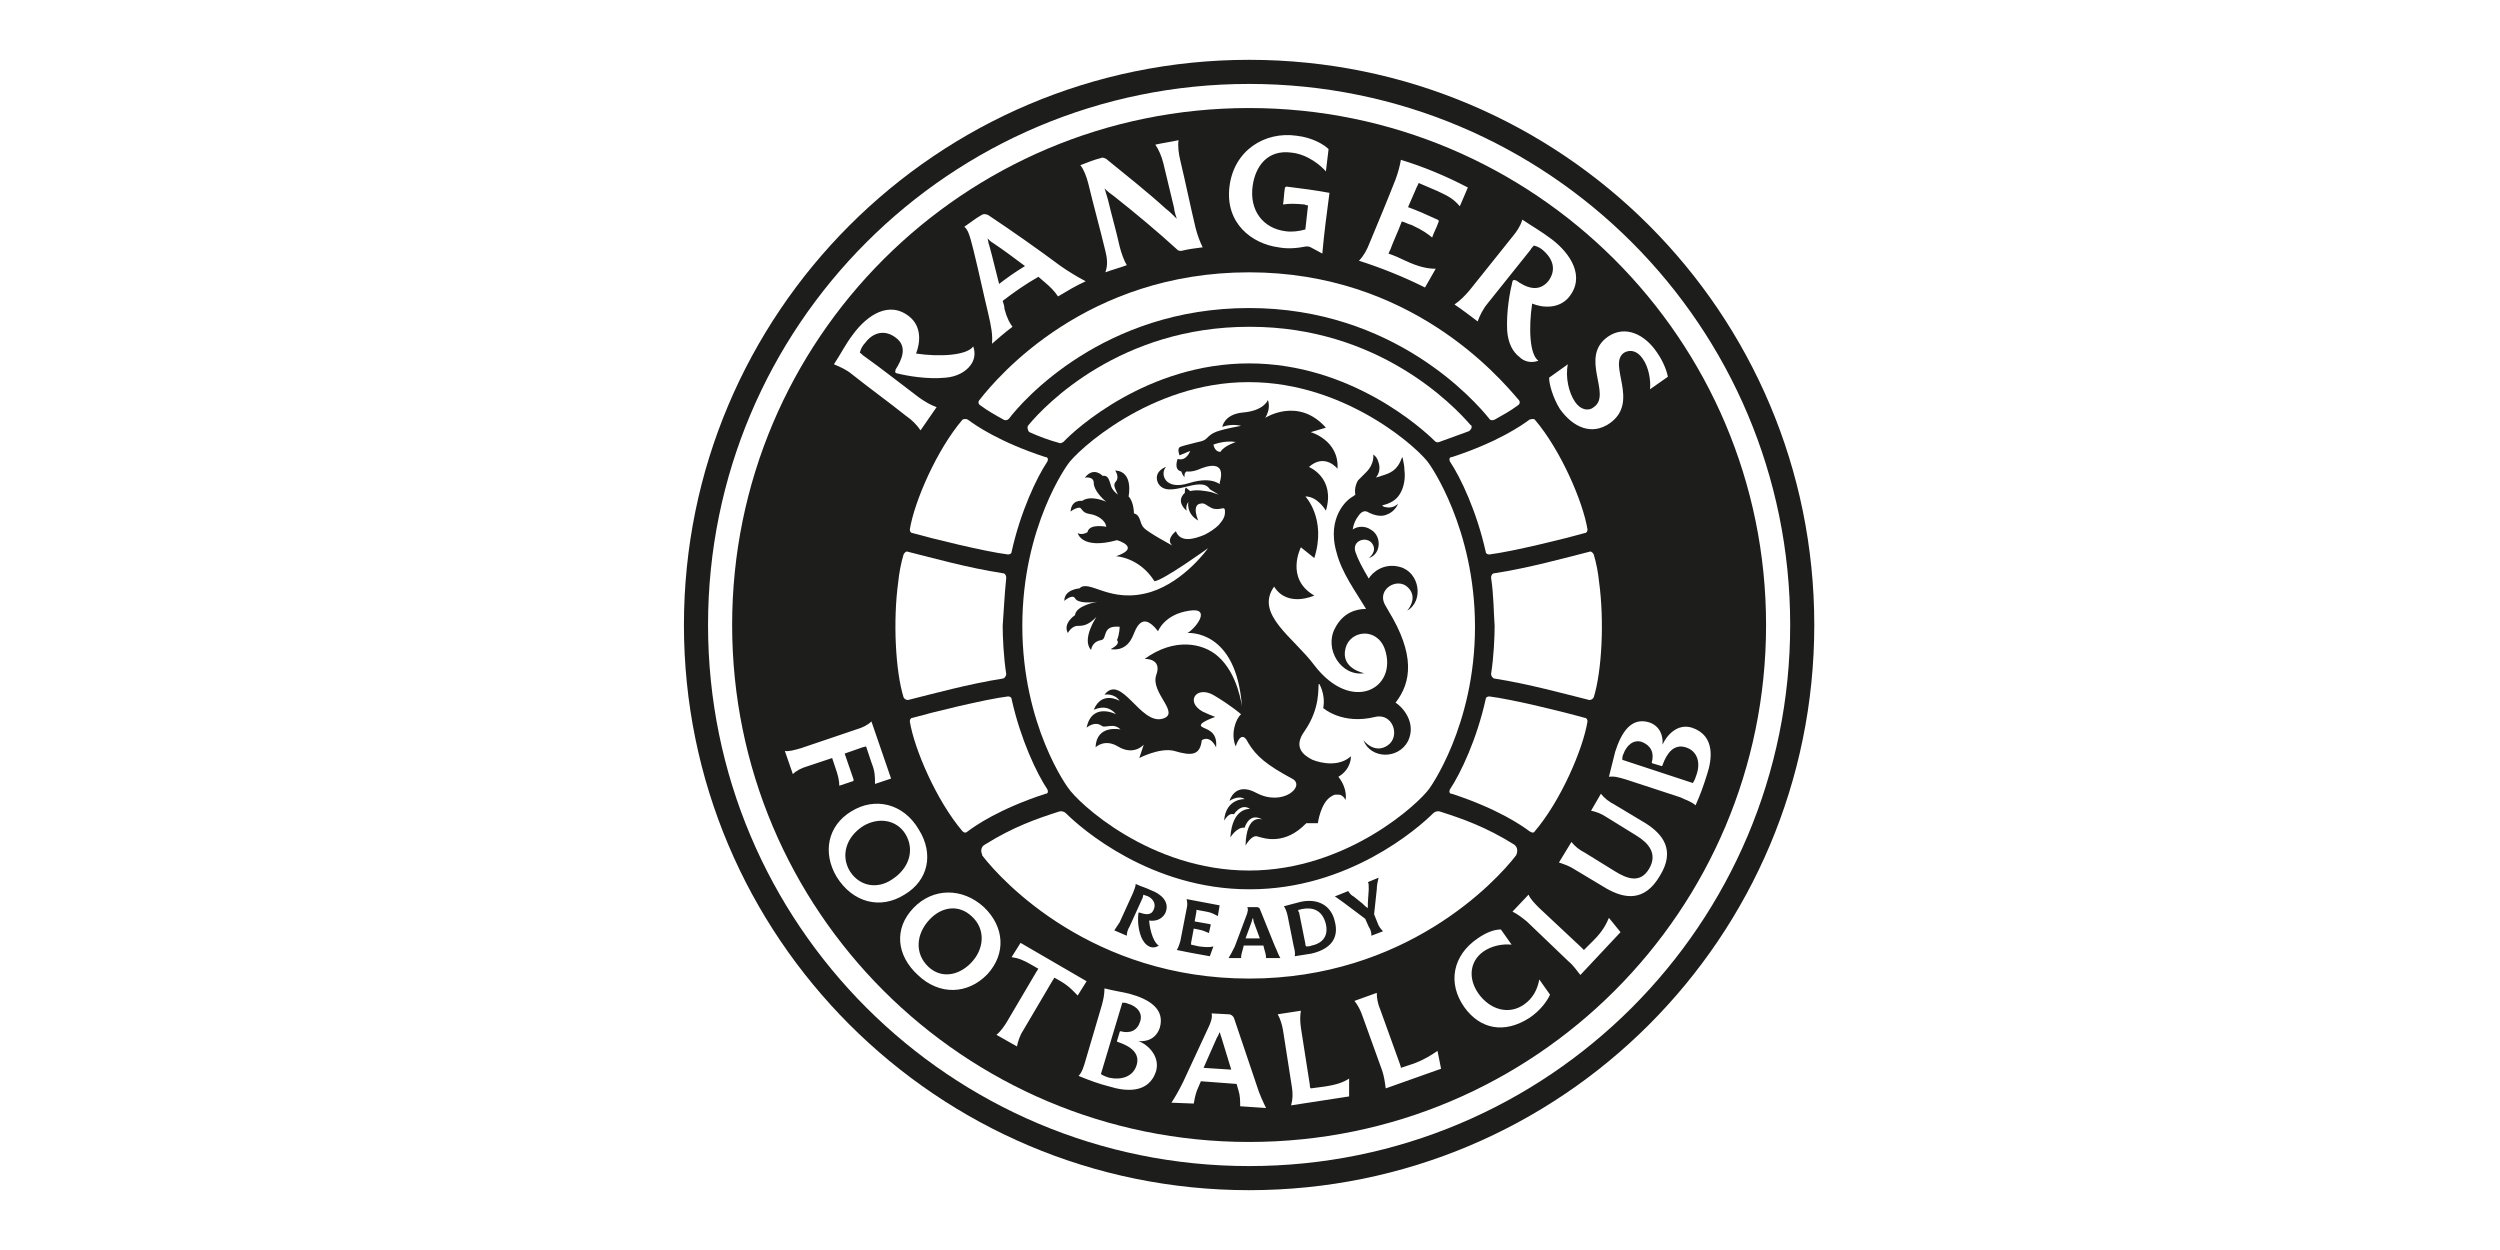 <?xml version="1.0" encoding="UTF-8"?>
<!-- Generator: Adobe Illustrator 27.0.1, SVG Export Plug-In . SVG Version: 6.00 Build 0)  -->
<svg xmlns="http://www.w3.org/2000/svg" xmlns:xlink="http://www.w3.org/1999/xlink" version="1.1" id="Layer_1" x="0px" y="0px" viewBox="0 0 280 140" style="enable-background:new 0 0 280 140;" xml:space="preserve">
<style type="text/css">
	.st0{fill:#FFFFFF;}
	.st1{fill:#1D1D1B;}
</style>
<rect y="0" class="st0" width="280" height="140"></rect>
<g>
	<path class="st1" d="M203.2,70c0,35-28.3,63.3-63.3,63.3S76.6,104.9,76.6,70c0-34.9,28.3-63.3,63.3-63.3S203.2,35,203.2,70"></path>
	<path class="st0" d="M139.9,12.1c-32,0-57.9,25.9-57.9,57.9c0,32,25.9,57.9,57.9,57.9S197.8,102,197.8,70S171.8,12.1,139.9,12.1    M200.5,70c0,33.5-27.1,60.6-60.6,60.6c-33.5,0-60.6-27.1-60.6-60.6s27.1-60.6,60.6-60.6S200.5,36.5,200.5,70"></path>
	<path class="st0" d="M107.8,47c-2.9,3.4-5.4,9.2-5.9,12.3c0,0.2,0.1,0.4,0.3,0.4c2.1,0.6,8.2,2.1,10.7,2.4c0.2,0,0.4-0.1,0.4-0.3   c1-4.5,2.8-8.3,4-10.1c0.1-0.2,0.1-0.4-0.1-0.5c0,0-0.1,0-0.1,0c-5.2-1.7-7.9-3.6-8.7-4.2C108.2,46.9,108,46.9,107.8,47    M139.9,40.7c11.4,0,19.5,7.4,20.8,8.7c0.1,0.1,0.3,0.2,0.5,0.1c1.1-0.4,2.2-0.8,3.3-1.2c0.2-0.1,0.4-0.4,0.3-0.6   c0-0.1-0.1-0.1-0.1-0.1c-1.9-2.2-10.3-11-24.7-11h-0.1c-14.4,0-22.8,8.7-24.7,11c-0.2,0.2-0.1,0.5,0,0.7c0,0,0.1,0.1,0.1,0.1   c1.1,0.5,2.2,0.9,3.3,1.2c0.2,0.1,0.3,0,0.5-0.1C120.4,48.1,128.5,40.7,139.9,40.7L139.9,40.7z"></path>
	<path class="st0" d="M139.9,97.5c11,0,19.1-7.6,20.2-9.2c0,0,5.1-7,5.1-18.1S160.1,52,160.1,52c-0.9-1.5-9.2-9.2-20.2-9.2h-0.1   c-11,0-19.3,7.8-20.2,9.2c0,0-5.1,6.9-5.1,18.1s5.1,18.1,5.1,18.1C120.7,89.9,128.8,97.5,139.9,97.5L139.9,97.5z"></path>
	<path class="st0" d="M139.9,34.5c16.2,0,25.3,10.4,26.9,12.4c0.1,0.2,0.4,0.2,0.6,0.1c0.9-0.5,1.8-1,2.6-1.6   c0.2-0.1,0.3-0.4,0.1-0.6c0,0,0,0,0,0c-2.3-2.7-12.2-14.3-30.2-14.3h0c-18.2,0-28.1,11.6-30.2,14.3c-0.2,0.2-0.1,0.5,0.1,0.6   c0,0,0,0,0,0c0.8,0.6,1.7,1.1,2.6,1.6c0.2,0.1,0.4,0.1,0.6-0.1C114.5,44.9,123.6,34.5,139.9,34.5L139.9,34.5z"></path>
	<path class="st1" d="M136.7,50.6c0,0-0.6,0.1-0.8-0.8c0,0,1.2-0.5,2.5-0.3C138.5,49.5,137.1,49.9,136.7,50.6 M133.2,54.1   c-2.8,0.9-3.3-1.1-2.6-1.8c-0.4,0.1-1.4,0.7-0.9,1.8c1.1,2,4.8-1,5.8,0.7l1,0.6l-0.9-0.3c-0.6-0.1-1.5-0.3-2.3-0.1l-0.5-0.4   c-0.1,0.2-0.1,0.4-0.1,0.6h0c-1.1,1,0.2,2,0.2,2c-0.1-0.4,0-0.7,0.2-1c0,0-0.3,1.3,1.1,2.1c0,0-0.8-1.8,0.3-1.9   c0.4-0.1,0.6,0.2,1.2,0.5c1,0.4,1.5-0.4,1.5,0.4c0,0.6-0.2,0.9-0.7,1.5c-0.4,0.4-1,0.8-1.6,1.1c-1.2,0.5-2.7,0.9-3.2-0.4   c0,0-1.2,0.9-0.4,1.6c0,0-2.8-1.5-3.2-2c-0.5-0.5-0.3-1.4-1.1-1.6c0,0,0-1.3-0.6-1.9c0,0,0.6-2.8-1.5-2.9c0,0,0.5,0.7,0.1,1.2   c-0.4,0.4-0.1,0.8,0.2,1.5c0,0-0.7-0.5-0.8-1.1c-0.2-0.6-0.3-1.1-0.9-1c0,0-1-1.1-2,0.2c0,0,1-0.2,1,0.6c0,0.8,1,1.8,1.4,2.1   c0,0-1.7-0.8-2.7-0.1c0,0-1.2-0.2-1.3,1.2c0.1-0.1,1-0.7,1.2-0.3c0.3,0.4,0.5,0.5,1.1,0.6s1.6,0.6,1.7,1.4c0,0-1.9-0.4-2.1,0.6   c-0.3,0.2-0.8,0.3-1.1,0.1c0,0,0.4,1.9,4.4,0.8c0,0,2.8,0.8-0.1,1.8c0,0,2.6,0.1,4.3,2.8c1-0.1,6-3.7,6-3.7s-2.6,3.7-6.4,4.9   c-4.6,1.4-6.9-1.5-8-0.4c0,0-1.7,0.1-1.7,1.4c0,0,0.9-0.8,1.2-0.3c0.3,0.6,1.8,0.5,2.5,0.4c0,0-2.4,0.4-2.5,1.5c0,0-1.4,0.9-0.8,2   c0,0,0.4-0.8,1.1-0.8c0.7,0,1.2-0.1,2.1-1c0,0-1.7,2.5-0.6,3.7c0.1-0.6,0.5-1,1.1-1.1c0.8-0.1,0-1.7,2.1-1.5c0,0,0,0.8-0.3,1.5   c0,0,0.5,0.4-0.7,1c0,0,1.6,0.4,2.4-1.3c0.3-0.5,0.9-3.3,2.9-0.7c0,0,0.7-1.9,3.5-2.3c2.5-0.4,0.8,1.9-0.2,2.5c0,0,5.5-0.5,6.1,8.3   c0,0-0.4-3.7-2.7-5.7c-1.7-1.5-4.9-2.1-8.2,0.3c0,0,2-0.1,1.3,1.8c-0.7,2,2.8,4.3,0.7,4.9c-2.5,0.7-4.6-5.1-6.5-2.7   c0,0,1.1-0.2,1.7,0.7c0,0-2-1.2-2.9,1c0.1,0,1.4-0.8,2.5,0.5c0,0-2.7-1.4-3.3,1.5c0,0,0.9-0.8,1.7-0.2c0.4,0.3,1.3-0.4,2.1,0.4   c0,0-2.7-0.6-2.8,2c0,0,1-1,2.5-0.1c1.8,1.1,2.9-0.2,2.9-0.2l-0.5,1.5c0,0,2.3-1.2,3.9-0.8c2,0.6,2.9,0.5,3.1-1.2   c1-0.6,1.6,0.8,1.6,0.8c0.2-1.9-1.2-2-1.6-2.3c-0.6-0.4,1.5-1.1,1.5-1.1c-0.5-0.2-1-0.4-1.4-0.6c-2-1.1-0.7-3,1.3-1.8   c2,1.2,3,2.1,3,2.1c-0.6,0.5-1.2,2.2-0.6,3.6c0,0,0.6-2.1,1.4-0.4v0c0.9,1.5,2.1,2.5,4.9,4c1.6,0.8-1,3.2-4,1.6   c-2.4-1.3-3,0.9-3,0.9s1-0.7,1.7-0.2c0,0-2.1-0.1-2.3,2.4c0.1-0.1,0.5-0.9,1.1-0.7c0,0,0.8-1.3,1.8-0.6c0,0-2-0.2-2.2,3.2   c0,0,0.7-1.2,1.6-1.1c0,0,0.5-1.8,2-0.9c0,0-1.8-0.8-1.9,2.9c0,0,0.7-1.3,1.4-1c0.7,0.2,3,1,5.4-1.5h1.3c0,0,0.3-2.3,1.5-3   c0.2-0.1,0.3-0.2,0.5-0.2c0.1,0,0.3,0,0.4,0c0.5,0.1,0.7,0.6,0.7,0.6s0.3-1.2-0.8-2.6c1.5-0.9,1.4-2.3,1.4-2.3   c-1.3,1.2-3.3,0.8-4.3,0.4c-1-0.5-2.2-1.4-0.9-3.2c1.8-2.6,1.5-4.8,1.6-5.4c0,0,0.8,1.2,0.5,2.8c0,0,2.1,1.9,5.8,1   c2-0.5,2.9,2.2,1.4,3.2c-1.5,1-2.7-0.6-2.7-0.6c0.8,2.1,3.9,2.2,5,0.1c1-2.1-0.7-3.9-1.4-4.3c1.8-2.3,2.2-5.4-0.8-10.3l-0.4-0.7   c-0.9-1.7,1.4-3.1,2.6-1.9c1.2,1.2-0.1,2.6-0.1,2.6c1.9-1.1,1.4-4.3-0.8-4.9c-1.8-0.5-3.1,0.6-3.5,1.3c-0.7-1.2-1.2-2.1-1.5-3   c-0.4-1.3,1.3-1.8,1.9-0.9c0.6,0.9-0.4,1.6-0.4,1.6c1.4-0.4,1.5-2.5,0.2-3.2c-0.6-0.4-1.4-0.4-2,0c0.1-0.6,0.3-1.1,0.7-1.6   c0.3-0.4,0.6-0.5,0.9-0.4c0.9,0.5,1.7,0.6,2.3,0.3c0.5-0.2,0.9-0.6,1.1-1l0.1-0.2l-0.1,0.1c-0.4,0.3-0.8,0.4-1.3,0.3   c-0.2,0-0.3-0.1-0.4-0.2c0.9-0.2,1.6-0.6,2-1.3c0.5-0.8,0.6-1.9,0.5-2.6c0-0.5-0.1-0.9-0.2-1.4l0-0.1l-0.1,0.1   c-0.5,1.4-1.3,1.7-2.3,2c-0.2,0.1-0.4,0.1-0.6,0.2c0.4-0.5,0.5-1.1,0.3-1.7c-0.1-0.4-0.3-0.7-0.6-0.9c0,0,0.2,1-0.8,2   c-0.3,0.3-0.6,0.6-0.9,0.9c-0.3,0.5-0.4,1.1-0.3,1.6c-0.2,0.2-0.5,0.3-0.7,0.5c0,0-2.6,1.9-1.4,6c0.6,2.3,2.1,4.3,3.3,6.3   c-1.1,0-2.6,0.4-3.5,2.2c-1.2,2.3,0.7,5.4,3.3,5c0,0-2.7-0.5-2.1-2.8c0.5-2,3.5-2.4,4.4,0.1c1.5,4.4-3.7,7.3-7.9,1.8   c-2.3-3.1-6.7-5.7-4.5-8.8c1.5,2.4,4.5,1,4.5,1c-3.3-1.9-1.5-5.4-1.5-5.4l1.5,1.2c1.4-4.4-1-6.9-1-6.9c1.4,0,2.3,1.6,2.3,1.6   c1.1-3.7-1.9-4.9-1.9-4.9c1.8-1.6,3.2,0.2,3.2,0.2c0.2-3.2-3-4.1-3-4.1l1.7-0.5c-3.1-3.5-6.8-1.1-6.8-1.1c0.7-1.1,0.3-2,0.3-2   s-0.4,1.2-2.8,1.4c-2.1,0.2-2.3,1.6-2.3,1.6c1.2-0.4,2.1-0.1,2.1-0.1s-2.4,0.4-3.1,0.8c-0.9,0.5-0.6,0.8-1.7,1   c-1.2,0.3-2,0.5-2.1,0.6c-0.1,0.1-0.2,0.3,0,0.9l1.2-0.5c0,0-0.4,1.2-1.4,0.9c0,0-0.5,1.2,0.4,1.4c0.1,0.2,0.2,0.6,0.4,0.6   c-0.1-0.2,0-0.5,0.2-0.6c0,0,0.5,0.1,1.3-0.2c0.9-0.4,3.2-1.2,2.4,1.5C136.8,54.6,136.1,53.2,133.2,54.1"></path>
	<path class="st0" d="M145.9,101.8c-0.1,0-0.3,0.1-0.5,0.1c0,0.1,0,0.2,0.1,0.3l0.7,3.5c0,0.1,0,0.2,0.1,0.3c0.2,0,0.4,0,0.6-0.1   c0.6-0.1,2-0.6,1.6-2.4C148.1,101.9,147,101.6,145.9,101.8 M140.3,102.8c0,0.1-0.1,0.3-0.1,0.4l-0.7,1.9l1.6,0l-0.7-1.9   C140.4,103.1,140.4,103,140.3,102.8"></path>
	<path class="st0" d="M153.6,104.8c0-0.4-0.1-0.7-0.3-1l-0.4-0.9l-2.4-1.8c-0.6-0.4-0.8-0.6-1-0.7l1.5-0.6c0.1,0.1,0.2,0.4,0.6,0.6   l1,0.8c0.2,0.2,0.4,0.4,0.6,0.5c0-0.2,0-0.4,0-0.6l0.1-1.5c0-0.5,0-0.7-0.1-0.8l1.2-0.5c-0.1,0.4-0.2,0.9-0.2,1.3l-0.3,2.8l0.4,1   c0.1,0.3,0.3,0.6,0.6,0.9L153.6,104.8z M146.9,106.8c-0.6,0.1-1.2,0.2-1.9,0.3c0.1-0.3,0-0.7-0.1-1.1l-0.7-3.5   c-0.1-0.4-0.2-0.7-0.4-1c0.3-0.1,1.2-0.3,1.9-0.5c1.9-0.4,3.4,0.4,3.8,2.2C150,105.1,149,106.3,146.9,106.8 M141.8,107.3   c0-0.3-0.1-0.7-0.2-1l-0.1-0.4l-2.2,0l-0.1,0.4c-0.1,0.3-0.2,0.7-0.2,1l-1.4,0c0.2-0.3,0.4-0.7,0.7-1.3l1.2-3.2   c0.3-0.7,0.3-1,0.2-1.2l1.1,0c0.1,0,0.3,0.1,0.3,0.2l1.7,4.2c0.2,0.4,0.4,1,0.6,1.3L141.8,107.3z M136.4,102.6   c-0.4-0.2-0.7-0.4-1.3-0.5l-1.1-0.2c0,0.1,0,0.1,0,0.2l-0.2,1.1l1.7,0.3c0.1,0,0.1,0.1,0.1,0.1l-0.2,0.9c-0.3-0.1-0.6-0.3-1.2-0.4   l-0.5-0.1l-0.3,1.6c0,0.1,0,0.1,0,0.2l0.9,0.2c0.8,0.1,1.2,0.1,1.6,0l-0.4,1.1l-2.2-0.4l-0.5-0.1l-1-0.2c0.2-0.3,0.3-0.7,0.4-1   l0.7-3.6c0.1-0.4,0.1-0.7,0-1.1l3.7,0.7L136.4,102.6z M130.5,102.3c-0.4,0.7-1.1,0.9-1.8,0.8c0.1,1.3,0.6,2.6,1.1,2.8   c-0.3,0.2-0.7,0.3-1.1,0.1c-0.4-0.2-0.7-0.6-0.9-1.1c-0.3-0.8-0.4-1.7-0.3-2.6c0-0.1,0.1-0.1,0.1-0.1c0,0,0,0,0,0   c0.6,0.2,1.3,0.4,1.6-0.3c0.3-0.6,0-1.2-0.6-1.5c-0.2-0.1-0.4-0.1-0.5-0.2c-0.1,0.1-0.1,0.2-0.1,0.3l-1.5,3.3   c-0.2,0.3-0.3,0.7-0.3,1l-1.4-0.6c0.2-0.3,0.4-0.6,0.6-0.9l1.5-3.3c0.1-0.3,0.3-0.7,0.3-1c0.6,0.3,1.1,0.4,1.7,0.7   C130,100.1,131.1,101,130.5,102.3 M169.6,94.6c-3.2-2-5.8-2.9-8.3-3.7c-0.3-0.1-0.6,0-0.8,0.2c-1.7,1.7-9.5,8.5-20.5,8.5h-0.1   c-11,0-18.8-6.8-20.5-8.5c-0.2-0.2-0.5-0.3-0.8-0.2c-2.5,0.8-5.1,1.7-8.3,3.7c-0.4,0.2-0.5,0.7-0.3,1.1c0,0,0,0,0,0.1   c2.3,3,12.4,13.8,29.9,13.8h0c17.5,0,27.6-10.8,29.9-13.8C170,95.4,170,94.9,169.6,94.6C169.6,94.6,169.6,94.6,169.6,94.6    M105.9,42.3c-2.1,0.2-4.3-0.2-5.5-0.5c-0.1,0-0.2-0.2-0.1-0.3l0-0.1c0.7-1.1,1.4-2.6,0-3.6c-1.2-0.9-2.5-0.6-3.4,0.6   c-0.3,0.3-0.5,0.7-0.6,1.1c0.2,0.1,0.3,0.3,0.5,0.4c2.1,1.5,4.1,3.1,6.1,4.6c0.7,0.5,1.4,0.9,2,1.1c-0.6,0.9-1.2,1.7-1.8,2.6   c-0.4-0.6-1-1.2-1.6-1.6c-2-1.6-4.1-3.1-6.1-4.7c-0.6-0.5-1.3-0.8-2-1.1c0.8-1.2,1.2-2.1,2.1-3.3c1.6-2.2,4.1-3.9,6.4-2   c1.3,1.1,1.2,2.8,0.7,4.1c2.7,0.4,5.7,0.2,6.4-0.8c0.3,0.8,0.1,1.6-0.3,2.1C108.2,41.6,107.2,42.2,105.9,42.3 M114.8,29.8   c-1.2-0.9-2.4-1.8-3.6-2.6c-0.2-0.1-0.4-0.3-0.6-0.5c0.1,0.3,0.1,0.6,0.2,0.8c0.4,1.4,0.7,2.8,1.1,4.3   C112.8,31.1,113.8,30.4,114.8,29.8 M110.7,35.2c-0.6-2.5-1.1-4.9-1.7-7.3c-0.4-1.6-0.6-2.2-1-2.5c0.6-0.4,1.2-0.9,1.9-1.3   c0.3-0.2,0.6-0.1,0.8,0c2.7,1.8,5.4,3.7,8.1,5.7c0.7,0.5,2,1.3,2.8,1.7c-1.1,0.5-2.1,1.1-3.1,1.7c-0.4-0.6-0.9-1.1-1.5-1.6   l-0.7-0.6c-1.4,0.8-2.7,1.7-4,2.7c0.1,0.3,0.2,0.6,0.2,0.9c0.3,1.1,0.6,1.6,0.9,2c-0.8,0.6-1.5,1.2-2.3,1.9   C111.2,37.5,111,36.5,110.7,35.2 M123.8,28.1c-0.6-2.5-1.3-5-1.9-7.5c-0.2-0.8-0.5-1.6-0.9-2.1c0.8-0.3,1.5-0.6,2.3-0.8   c0.2-0.1,0.4,0,0.6,0.1c2.2,1.8,4.5,3.6,6.7,5.6c0.3,0.2,0.9,0.8,1.2,1.1c-0.1-0.3-0.3-0.9-0.3-1.2c-0.4-1.7-0.8-3.3-1.2-5   c-0.2-0.8-0.5-1.5-0.9-2.1c0.9-0.2,1.7-0.3,2.6-0.5c-0.1,0.6,0,1.5,0.2,2.3c0.6,2.5,1.1,5,1.7,7.5c0.2,0.8,0.5,1.6,0.8,2.2   c-0.8,0.1-1.6,0.2-2.4,0.4c-0.1,0-0.3,0-0.4-0.1c-2.3-2.1-4.7-4.1-7.1-6c-0.3-0.2-0.8-0.6-1.1-0.9c0.1,0.2,0.3,1,0.4,1.3   c0.4,1.7,0.9,3.4,1.3,5.2c0.2,0.8,0.5,1.6,0.8,2.1c-0.8,0.3-1.6,0.5-2.4,0.8C124.1,29.7,124,28.9,123.8,28.1 M137.7,20.9   c0.5-4.1,4-6.2,7.5-5.7c1.8,0.2,3.1,1,3.6,1.5c-0.1,0.8-0.2,1.6-0.3,2.5c-0.5-0.6-2-1.9-3.8-2.1c-2.8-0.4-4.1,1.6-4.4,3.7   c-0.4,2.8,1.2,4.8,3.7,5.1c0.7,0.1,1.5,0,2.2-0.2c0.1-0.9,0.2-1.8,0.3-2.7c-0.1,0-0.2,0-0.4-0.1c-1.1-0.1-1.7-0.1-2.4,0   c0.1-0.6,0.1-1.2,0.2-1.8c0-0.1,0.1-0.2,0.2-0.2h0c1.6,0.2,3.2,0.4,4.8,0.7c-0.3,2.3-0.6,4.5-0.8,6.8c-0.4-0.2-0.9-0.5-1.3-0.7   c-0.2-0.1-0.3-0.1-0.5-0.1c-1,0.2-2.1,0.3-3.1,0.1C140.2,27.3,137.2,25,137.7,20.9 M153.4,27.2c1-2.4,2-4.8,2.9-7.1   c0.3-0.8,0.5-1.6,0.6-2.2c2.6,0.8,5,1.8,7.5,3.1c-0.3,0.7-0.6,1.4-0.9,2.1c-0.7-0.8-1.2-1.1-2.5-1.7c-0.7-0.3-1.4-0.6-2.1-0.9   c-0.1,0.1-0.1,0.3-0.2,0.4l-1,2.3c1.1,0.4,2.2,0.9,3.3,1.4c0.1,0,0.2,0.2,0.1,0.3c-0.2,0.6-0.5,1.1-0.7,1.7c-0.5-0.4-1-0.8-2.3-1.4   c-0.4-0.1-0.7-0.3-1.1-0.4c-0.4,1.1-0.9,2.1-1.3,3.2c-0.1,0.1-0.1,0.3-0.2,0.4c0.6,0.2,1.3,0.5,1.9,0.8c1.5,0.7,2.5,0.9,3.4,0.9   c-0.4,0.7-0.8,1.4-1.2,2.1c-2.4-1.2-4.9-2.2-7.4-3C152.7,28.7,153.1,28,153.4,27.2 M168.8,37c-0.1-2.1,0.3-4.3,0.6-5.5   c0-0.1,0.2-0.2,0.3-0.1c0,0,0,0,0.1,0c1.1,0.8,2.5,1.4,3.6,0.1c0.9-1.2,0.6-2.4-0.5-3.4c-0.3-0.3-0.7-0.5-1.1-0.6   c-0.1,0.1-0.3,0.3-0.4,0.5l-4.8,6c-0.5,0.6-0.9,1.4-1.1,2c-0.8-0.6-1.7-1.3-2.6-1.9c0.6-0.4,1.2-1,1.7-1.6l4.8-6   c0.5-0.6,0.9-1.2,1.1-1.9c1.2,0.8,2.1,1.3,3.3,2.2c2.1,1.6,3.8,4.2,1.9,6.5c-1.1,1.3-2.9,1.2-4.1,0.7c-0.4,2.7-0.3,5.7,0.7,6.4   c-0.8,0.3-1.6,0.1-2.1-0.4C169.4,39.4,168.9,38.4,168.8,37 M173.5,42.3l2.1-1.5c-0.3,1.4,0.1,3.2,0.8,4.2c0.6,0.9,1.5,1.1,2.1,0.6   c2.1-1.4-1.7-5.6,1.6-7.9c1.9-1.3,4.1-0.3,5.5,1.8c0.7,1,1.1,2.1,1.2,2.7l-2,1.4c0.1-0.9-0.1-2.4-0.8-3.4c-0.6-0.9-1.4-1.1-2.1-0.7   c-1.9,1.3,1.8,5.5-1.6,7.9c-2,1.4-4.1,0.5-5.6-1.6C173.9,44.5,173.5,43,173.5,42.3 M89.7,83.8l6.2-2.1c0.7-0.2,1.3-0.5,1.7-0.9   l2.2,6.4l-1.8,0.6c0-0.9,0-1.4-0.4-2.4l-0.6-1.8l-0.4,0.1l-2,0.7l1,2.9c0,0.1,0,0.2-0.1,0.2l-1.5,0.5c0-0.5-0.1-1.1-0.5-2.2   l-0.3-0.9l-2.7,0.9c-0.7,0.2-1.3,0.5-1.7,0.9l-0.9-2.6C88.3,84.2,89,84,89.7,83.8 M99.9,98.5c1.9-1.2,2.6-3.3,1.5-5.1   c-1-1.6-3-1.9-4.7-0.9c-1.9,1.2-2.6,3.3-1.5,5.1C96.3,99.3,98.3,99.6,99.9,98.5 M95.3,90.9c2.7-1.7,5.9-0.9,7.6,2   c1.7,2.7,1.1,5.7-1.6,7.3c-2.7,1.7-5.8,0.9-7.6-2C92.1,95.5,92.7,92.5,95.3,90.9 M108.7,107.9c1.6-1.6,1.7-3.9,0.1-5.3   c-1.4-1.3-3.3-1.1-4.7,0.4c-1.5,1.6-1.7,3.8-0.1,5.3C105.4,109.6,107.3,109.3,108.7,107.9 M102.3,101.7c2.2-2.3,5.5-2.3,7.9-0.1   c2.3,2.2,2.5,5.2,0.4,7.5c-2.2,2.3-5.4,2.4-7.8,0.1C100.4,107,100.1,104,102.3,101.7 M112.8,114.4l3.3-5.6c0.1-0.1,0.1-0.2,0.2-0.3   l-0.7-0.4c-1-0.6-1.6-0.8-2.3-0.9l1-1.6l7.4,4.3l-1,1.6c-0.5-0.5-0.9-1-1.9-1.6l-0.7-0.4c-0.1,0.1-0.1,0.2-0.2,0.3l-3.3,5.6   c-0.4,0.6-0.6,1.3-0.7,1.8l-2.3-1.3C112.1,115.5,112.5,114.9,112.8,114.4 M127.3,119.3c0.4-1.3-0.6-2.1-2.1-2.6   c-0.1,0-0.1-0.1-0.1-0.1c0,0,0,0,0,0l0.3-1c0-0.1,0.1-0.1,0.1-0.1h0c1.1,0.3,1.9-0.1,2.2-1.1c0.3-0.9-0.3-1.7-1.4-2   c-0.2-0.1-0.4-0.1-0.6-0.1l-2.4,8c0.3,0.2,0.6,0.3,0.9,0.4C125.6,121,126.9,120.6,127.3,119.3 M120.8,120.5   c0.4-0.4,0.6-1.1,0.8-1.8l1.8-6.1c0.2-0.7,0.3-1.3,0.3-1.9c1.2,0.3,2,0.4,2.8,0.6c2.2,0.6,4,1.7,3.4,3.8c-0.4,1.2-1.4,1.6-2.4,1.5   c1.1,0.4,2.4,1.7,2,3.3c-0.8,2.7-3.6,2.3-5.2,1.8C123.1,121.4,122,121,120.8,120.5 M137.9,119.8l-1.1-3.6c-0.1-0.2-0.1-0.4-0.2-0.6   c-0.1,0.2-0.2,0.5-0.3,0.6l-1.5,3.4L137.9,119.8z M132.5,121.2l2.6-5.6c0.6-1.2,0.7-1.7,0.6-2.1l1.9,0.1c0.3,0,0.5,0.2,0.6,0.4   l2.6,7.7c0.2,0.7,0.7,1.8,1,2.4l-2.9-0.2c0-0.6,0-1.2-0.2-1.8l-0.2-0.7l-4-0.3l-0.3,0.7c-0.4,0.9-0.4,1.4-0.5,1.8l-2.5-0.1   C131.6,122.9,132,122.2,132.5,121.2 M144.7,121.8l-1-6.4c-0.1-0.6-0.3-1.3-0.6-1.8l2.6-0.4c-0.1,0.5-0.1,1.2,0,1.9l1,6.4   c0,0.1,0,0.3,0.1,0.4l1.5-0.2c1.4-0.2,2.2-0.5,2.8-0.9l0,2l-6.5,1C144.8,123.1,144.8,122.5,144.7,121.8 M154.8,119.9l-2.2-6.1   c-0.2-0.6-0.5-1.2-0.9-1.7l2.5-0.9c0,0.6,0.1,1.2,0.4,1.9l2.2,6.1c0,0.1,0.1,0.2,0.1,0.4l1.5-0.5c1.3-0.5,2-1,2.6-1.4l0.4,2   l-6.2,2.2C155.1,121.1,155,120.5,154.8,119.9 M164,112.8c-1.9-2.7-1.3-5.8,1.5-7.7c1-0.7,1.9-1,2.6-1l1.2,1.7   c-1-0.1-2.2,0.1-3.2,0.8c-1.5,1.1-1.7,3-0.5,4.7c1.3,1.8,3.4,2.4,5.1,1.2c1-0.7,1.5-1.7,1.7-2.8l1.2,1.7c-0.3,0.7-1.1,1.8-2.3,2.6   C168.5,115.8,165.8,115.3,164,112.8 M175.7,107.7l-4.7-4.5c-0.5-0.4-1-0.8-1.6-1.1l1.8-1.9c0.2,0.5,0.7,1,1.2,1.5l4.7,4.4l0.3,0.3   l1.1-1.1c1-1,1.4-1.8,1.7-2.5l1.3,1.6l-4.5,4.8C176.6,108.7,176.2,108.1,175.7,107.7 M179.9,99.5l-3.5-2.1   c-0.6-0.4-1.2-0.6-1.8-0.8l1.4-2.3c0.4,0.5,0.9,0.9,1.5,1.2l3.4,2.1c1.3,0.8,2.8,1.4,3.8-0.3c1-1.7-0.1-2.9-1.4-3.7l-3.4-2.1   c-0.6-0.4-1.2-0.6-1.7-0.7l1.1-1.9c0.4,0.5,0.9,0.9,1.5,1.2l3.5,2.1c1.9,1.2,3.4,3,1.6,5.9C184.2,101,182,100.7,179.9,99.5    M188.8,83.7c-1.3-0.4-2.1,0.6-2.6,2c0,0.1-0.1,0.1-0.1,0.1c0,0,0,0,0,0l-1-0.3c-0.1,0-0.1-0.1-0.1-0.1c0.3-1.1-0.1-1.9-1.1-2.3   c-0.9-0.3-1.7,0.3-2.1,1.4c-0.1,0.2-0.1,0.4-0.1,0.6l7.9,2.6c0.2-0.3,0.3-0.6,0.4-0.9C190.5,85.4,190.1,84.1,188.8,83.7    M189.9,90.2c-0.4-0.4-1.1-0.6-1.7-0.9l-6.1-2c-0.7-0.2-1.3-0.4-1.9-0.3c0.3-1.2,0.5-2,0.7-2.8c0.7-2.2,1.8-3.9,3.8-3.3   c1.2,0.4,1.6,1.5,1.5,2.5c0.5-1.1,1.7-2.4,3.3-1.9c2.7,0.9,2.2,3.7,1.7,5.2C190.8,88,190.4,89.1,189.9,90.2 M107.8,93.1   c-2.9-3.4-5.4-9.2-5.9-12.3c0-0.2,0.1-0.4,0.3-0.4c2.1-0.6,8.2-2.1,10.7-2.4c0.2,0,0.4,0.1,0.4,0.3c1,4.5,2.8,8.3,4,10.1   c0.1,0.2,0.1,0.4-0.1,0.5c0,0-0.1,0-0.1,0c-5.2,1.7-7.9,3.6-8.7,4.2C108.2,93.3,108,93.3,107.8,93.1 M112.7,64.7   c0-0.2-0.1-0.5-0.4-0.5c-3.9-0.6-7.8-1.7-10.6-2.4c-0.2-0.1-0.4,0.1-0.5,0.3c-0.3,1-0.5,2.1-0.6,3.1c-0.6,4.4-0.3,10,0.6,12.9   c0.1,0.2,0.3,0.3,0.5,0.3c2.8-0.7,6.8-1.8,10.6-2.4c0.2,0,0.4-0.3,0.4-0.5c-0.3-1.9-0.4-4.2-0.4-5.4h0   C112.4,68.9,112.5,66.6,112.7,64.7 M171.9,47c2.9,3.4,5.4,9.2,5.9,12.3c0,0.2-0.1,0.4-0.3,0.4c-2.1,0.6-8.2,2.1-10.7,2.4   c-0.2,0-0.4-0.1-0.4-0.3c-1-4.5-2.8-8.3-4-10.1c-0.1-0.2-0.1-0.4,0.1-0.5c0,0,0.1,0,0.1,0c5.2-1.7,7.9-3.6,8.7-4.2   C171.6,46.9,171.8,46.9,171.9,47 M171.9,93.1c2.9-3.4,5.4-9.2,5.9-12.3c0-0.2-0.1-0.4-0.3-0.4c-2.1-0.6-8.2-2.1-10.7-2.4   c-0.2,0-0.4,0.1-0.4,0.3c-1,4.5-2.8,8.3-4,10.1c-0.1,0.2-0.1,0.4,0.1,0.5c0,0,0.1,0,0.1,0c5.2,1.7,7.9,3.6,8.7,4.2   C171.6,93.3,171.8,93.3,171.9,93.1 M167,64.7c0-0.2,0.1-0.5,0.4-0.5c3.9-0.6,7.8-1.7,10.6-2.4c0.2-0.1,0.4,0.1,0.5,0.3   c0.3,1,0.5,2.1,0.6,3.1c0.6,4.4,0.3,10-0.6,12.9c-0.1,0.2-0.3,0.3-0.5,0.3c-2.8-0.7-6.8-1.8-10.6-2.4c-0.2,0-0.4-0.3-0.4-0.5   c0.3-1.9,0.4-4.2,0.4-5.4h0C167.3,68.9,167.3,66.6,167,64.7"></path>
</g>
</svg>
